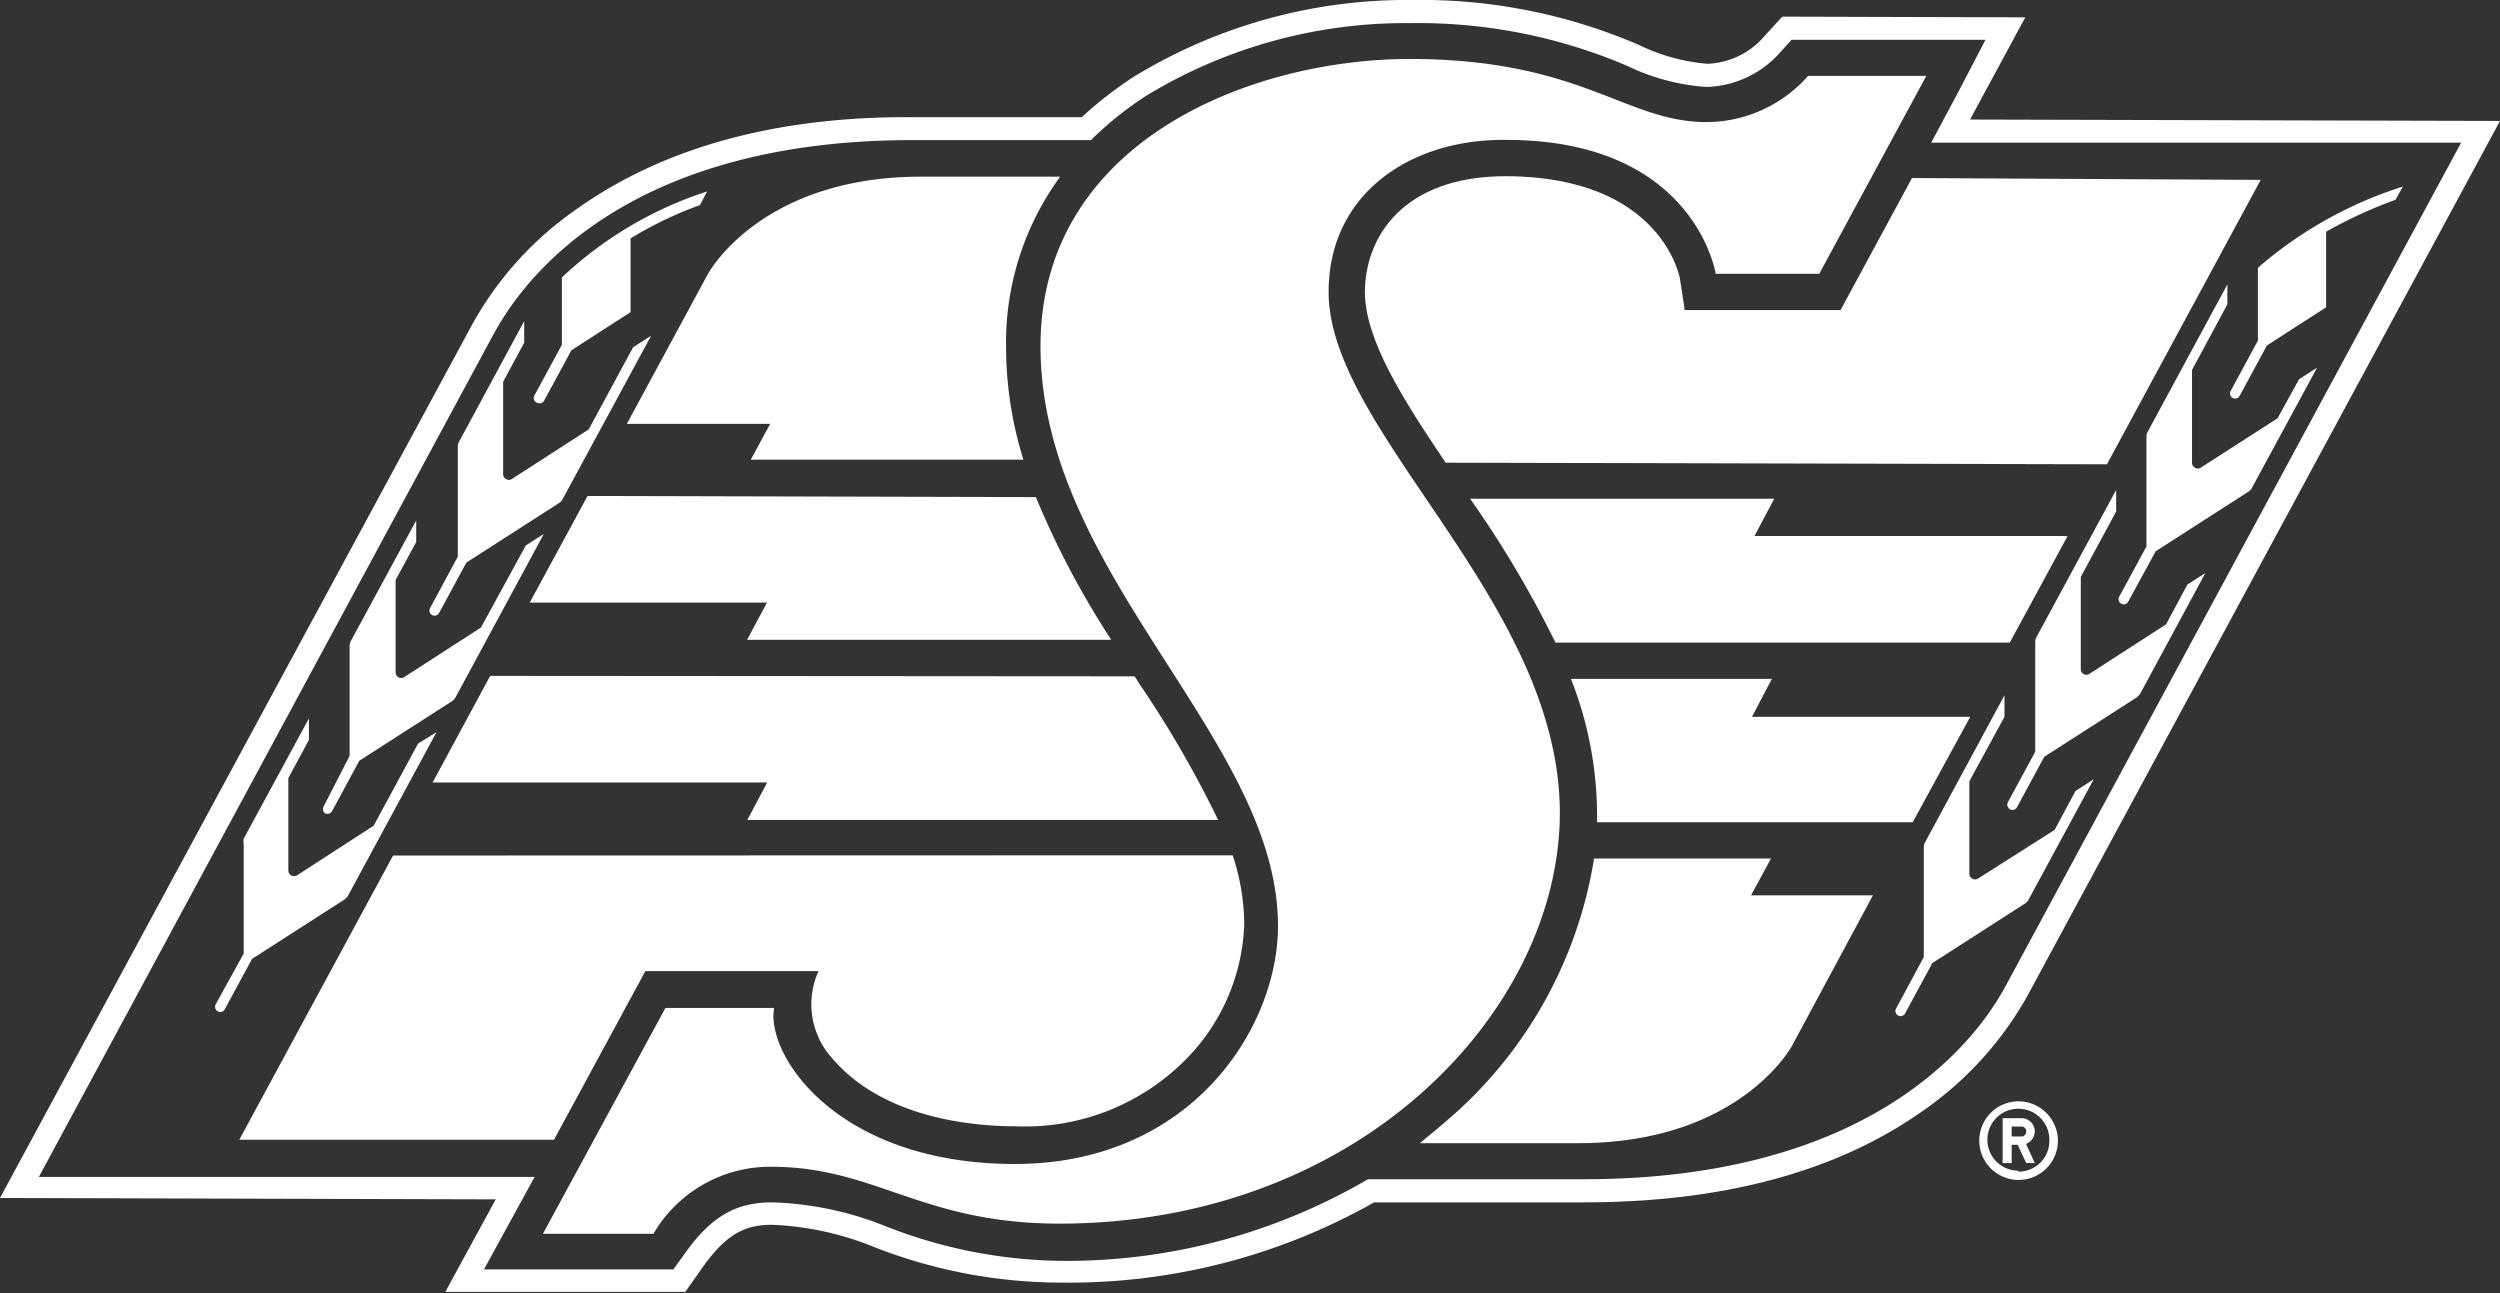 <svg id="Layer_1" data-name="Layer 1" xmlns="http://www.w3.org/2000/svg" viewBox="0 0 108.12 55.92"><rect x="0" y="0" width="108.12" height="55.92" fill="#333333" stroke="none"/><defs><style>.cls-1{fill:#fff;}</style></defs><path class="cls-1" d="M108.12,5.23,85.2,5.17,87.59.75,77.08.72l-.76.83a3.43,3.43,0,0,1-2.47,1.21,8.44,8.44,0,0,1-3-.83A23.79,23.79,0,0,0,61.05,0a22.66,22.66,0,0,0-12,3.31,17.17,17.17,0,0,0-2.27,1.76H39.63C33.64,5,28.72,6.37,25,9a14.75,14.75,0,0,0-4.56,5L0,51.81l21.44.06-2.18,4,10.38,0,.76-1.08c1.08-1.52,1.92-1.82,3-1.82a13.1,13.1,0,0,1,4.5,1,22.27,22.27,0,0,0,8,1.5A26.83,26.83,0,0,0,59.43,52l9.05,0c6,0,10.92-1.31,14.64-3.93a14.94,14.94,0,0,0,4.56-5ZM68.49,51l-9.33,0a25.84,25.84,0,0,1-13.3,3.53A21.36,21.36,0,0,1,38.22,53a14.24,14.24,0,0,0-4.82-1c-1.6,0-2.67.63-3.81,2.25l-.47.65-8.19,0,2.19-4-21.44,0L21.32,14.5C22,13.28,25.91,6,39.63,6.06l7.55,0a15,15,0,0,1,2.41-1.93A21.59,21.59,0,0,1,61,1a23,23,0,0,1,9.4,1.86,9.22,9.22,0,0,0,3.41.9,4.41,4.41,0,0,0,3.21-1.53l.46-.51,8.39,0L84.68,4,83.52,6.17l22.92,0L86.8,42.53C86.14,43.76,82.21,51,68.49,51Z"/><path class="cls-1" d="M88.86,35.89,85.54,38a.23.23,0,0,1-.24,0,.23.23,0,0,1-.13-.21l0-4L86.69,31v-.93l-3.43,6.35a.46.46,0,0,0-.06.23l0,4.74L82,43.62a.22.22,0,0,0,.39.21l1.18-2.18,4-2.57a.44.44,0,0,0,.16-.17l2.82-5.21-.79.51Z"/><path class="cls-1" d="M93.68,27l-3.33,2.15a.23.23,0,0,1-.24,0,.24.24,0,0,1-.12-.2l0-4,1.53-2.83v-.93l-3.44,6.35a.46.46,0,0,0-.06.23l0,4.74-1.18,2.18a.23.23,0,0,0,.09.31.22.22,0,0,0,.3-.09l1.18-2.18,4-2.57a.69.69,0,0,0,.16-.18l2.81-5.2-.78.5Z"/><path class="cls-1" d="M98.5,18.09l-3.33,2.14a.23.23,0,0,1-.24,0A.25.25,0,0,1,94.8,20v-4l1.53-2.84V12.3l-3.44,6.36a.46.46,0,0,0-.06.23l0,4.74-1.18,2.18a.22.22,0,1,0,.39.21l1.19-2.18,4-2.57a.37.37,0,0,0,.16-.17l2.82-5.2-.78.5Z"/><path class="cls-1" d="M103.92,8.07a17.72,17.72,0,0,0-6.27,3.51v3.15l-1.18,2.18a.22.22,0,1,0,.39.21l1.18-2.18,2.56-1.65,0-3.27a20.17,20.17,0,0,1,3-1.38Z"/><path class="cls-1" d="M18.08,32.16l-1.92,3.55-3.32,2.15a.28.28,0,0,1-.25,0,.27.27,0,0,1-.12-.21l0-4L13.36,32v-.93l-2.82,5.2a.59.59,0,0,0,0,.23l0,4.74L9.33,43.43a.23.23,0,0,0,.09.31.22.22,0,0,0,.3-.09l1.18-2.18,4-2.57a.55.55,0,0,0,.16-.18l3.82-7.06Z"/><path class="cls-1" d="M14.05,35.17a.23.23,0,0,0,.31-.09l1.18-2.18,4-2.57a.52.52,0,0,0,.16-.17l3.82-7.07-.78.5L20.8,27.14l-3.33,2.15a.23.23,0,0,1-.24,0,.24.24,0,0,1-.12-.21l0-4L18,23.44v-.93l-2.82,5.2a.46.46,0,0,0-.06.23l0,4.75L14,34.87A.24.24,0,0,0,14.05,35.17Z"/><path class="cls-1" d="M18.69,26.6a.22.22,0,0,0,.3-.09l1.18-2.18,4-2.57a.44.44,0,0,0,.16-.17l3.83-7.07-.78.5-1.92,3.55-3.33,2.15a.23.23,0,0,1-.24,0,.23.23,0,0,1-.13-.21v-4l.91-1.69v-.93l-2.81,5.2a.49.49,0,0,0-.06.23l0,4.75L18.6,26.3A.22.22,0,0,0,18.69,26.6Z"/><path class="cls-1" d="M23.23,17.42a.22.22,0,0,0,.3-.09l1.18-2.18,2.56-1.65,0-3.19a16.54,16.54,0,0,1,3-1.44l.31-.59A16.58,16.58,0,0,0,24.3,12l0,2.91-1.18,2.18A.22.22,0,0,0,23.23,17.42Z"/><path class="cls-1" d="M65.14,6.05c8.17,0,9.06,5.79,9.06,5.79h4.48l4.63-8.56H78.2a5.89,5.89,0,0,1-4.35,2C70.3,5.3,68.48,2.57,61,2.55c-7,0-16,3.63-16,12.42,0,9.9,10.29,17,10.27,25.09,0,4.38-3.75,10.3-11.42,10.28s-10.74-4.72-10.37-6.75h-4.7l-5.3,9.77,4.78,0a5.84,5.84,0,0,1,5.09-2.9c4.52,0,6.48,2.45,12.45,2.46,13,0,21.64-9.19,21.66-17.75,0-9.2-10.06-16.52-10-22.6C57.49,8.37,61,6,65.14,6.05Z"/><path class="cls-1" d="M87.29,47.63A1.7,1.7,0,1,0,89,49.34,1.71,1.71,0,0,0,87.29,47.63Zm0,3a1.34,1.34,0,1,1,1.34-1.34A1.33,1.33,0,0,1,87.28,50.67Z"/><path class="cls-1" d="M88,48.94a.57.57,0,0,0-.57-.58h-.82V50.3H87v-.79h.26l.37.79H88l-.38-.83A.58.58,0,0,0,88,48.94Zm-.57.21H87v-.43h.46a.22.22,0,0,1,0,.43Z"/><path class="cls-1" d="M32.47,19.88l11.79,0A16.46,16.46,0,0,1,43.51,15a12.17,12.17,0,0,1,2.34-7.36l-6,0c-7,0-9.24,4.22-9.24,4.22l-3.5,6.47,6.2,0Z"/><path class="cls-1" d="M32.31,27.67l15.75,0A37.38,37.38,0,0,1,44.8,21.5l-19.39-.05-2.5,4.61,10.26,0Z"/><path class="cls-1" d="M76.73,21.57l-13.15,0a45.7,45.7,0,0,1,3.69,6.22l19.65,0,2.5-4.61-13.54,0Z"/><path class="cls-1" d="M32.32,35.46l20.36,0a46.3,46.3,0,0,0-3.42-5.91l-.19-.3L21.2,29.23l-2.49,4.61,14.47,0Z"/><path class="cls-1" d="M17,37,10.35,49.29l13.61,0L27.91,42l7.49,0a3.47,3.47,0,0,0,.54,3.71c2.27,2.73,6.33,3,8,3a9.77,9.77,0,0,0,7.45-3,8.73,8.73,0,0,0,2.42-5.72,9.58,9.58,0,0,0-.5-3Z"/><path class="cls-1" d="M82.69,7.7,79.6,13.41H72.86l-.2-1.32c0-.05-.76-4.45-7.53-4.47-4.49,0-6.09,2.67-6.1,5,0,2.07,1.64,4.64,3.49,7.39l28.6.07,6.65-12.3Z"/><path class="cls-1" d="M76.63,29.36l-8.69,0a16.14,16.14,0,0,1,1.13,5.84c0,.12,0,.24,0,.36l13.65,0L85.21,31l-9.44,0Z"/><path class="cls-1" d="M76.59,37.13l-7.65,0A18.79,18.79,0,0,1,62.6,48.44c-.39.34-.79.66-1.19,1h6.84c7,0,9.25-4.21,9.25-4.21L81,38.72H75.73Z"/></svg>